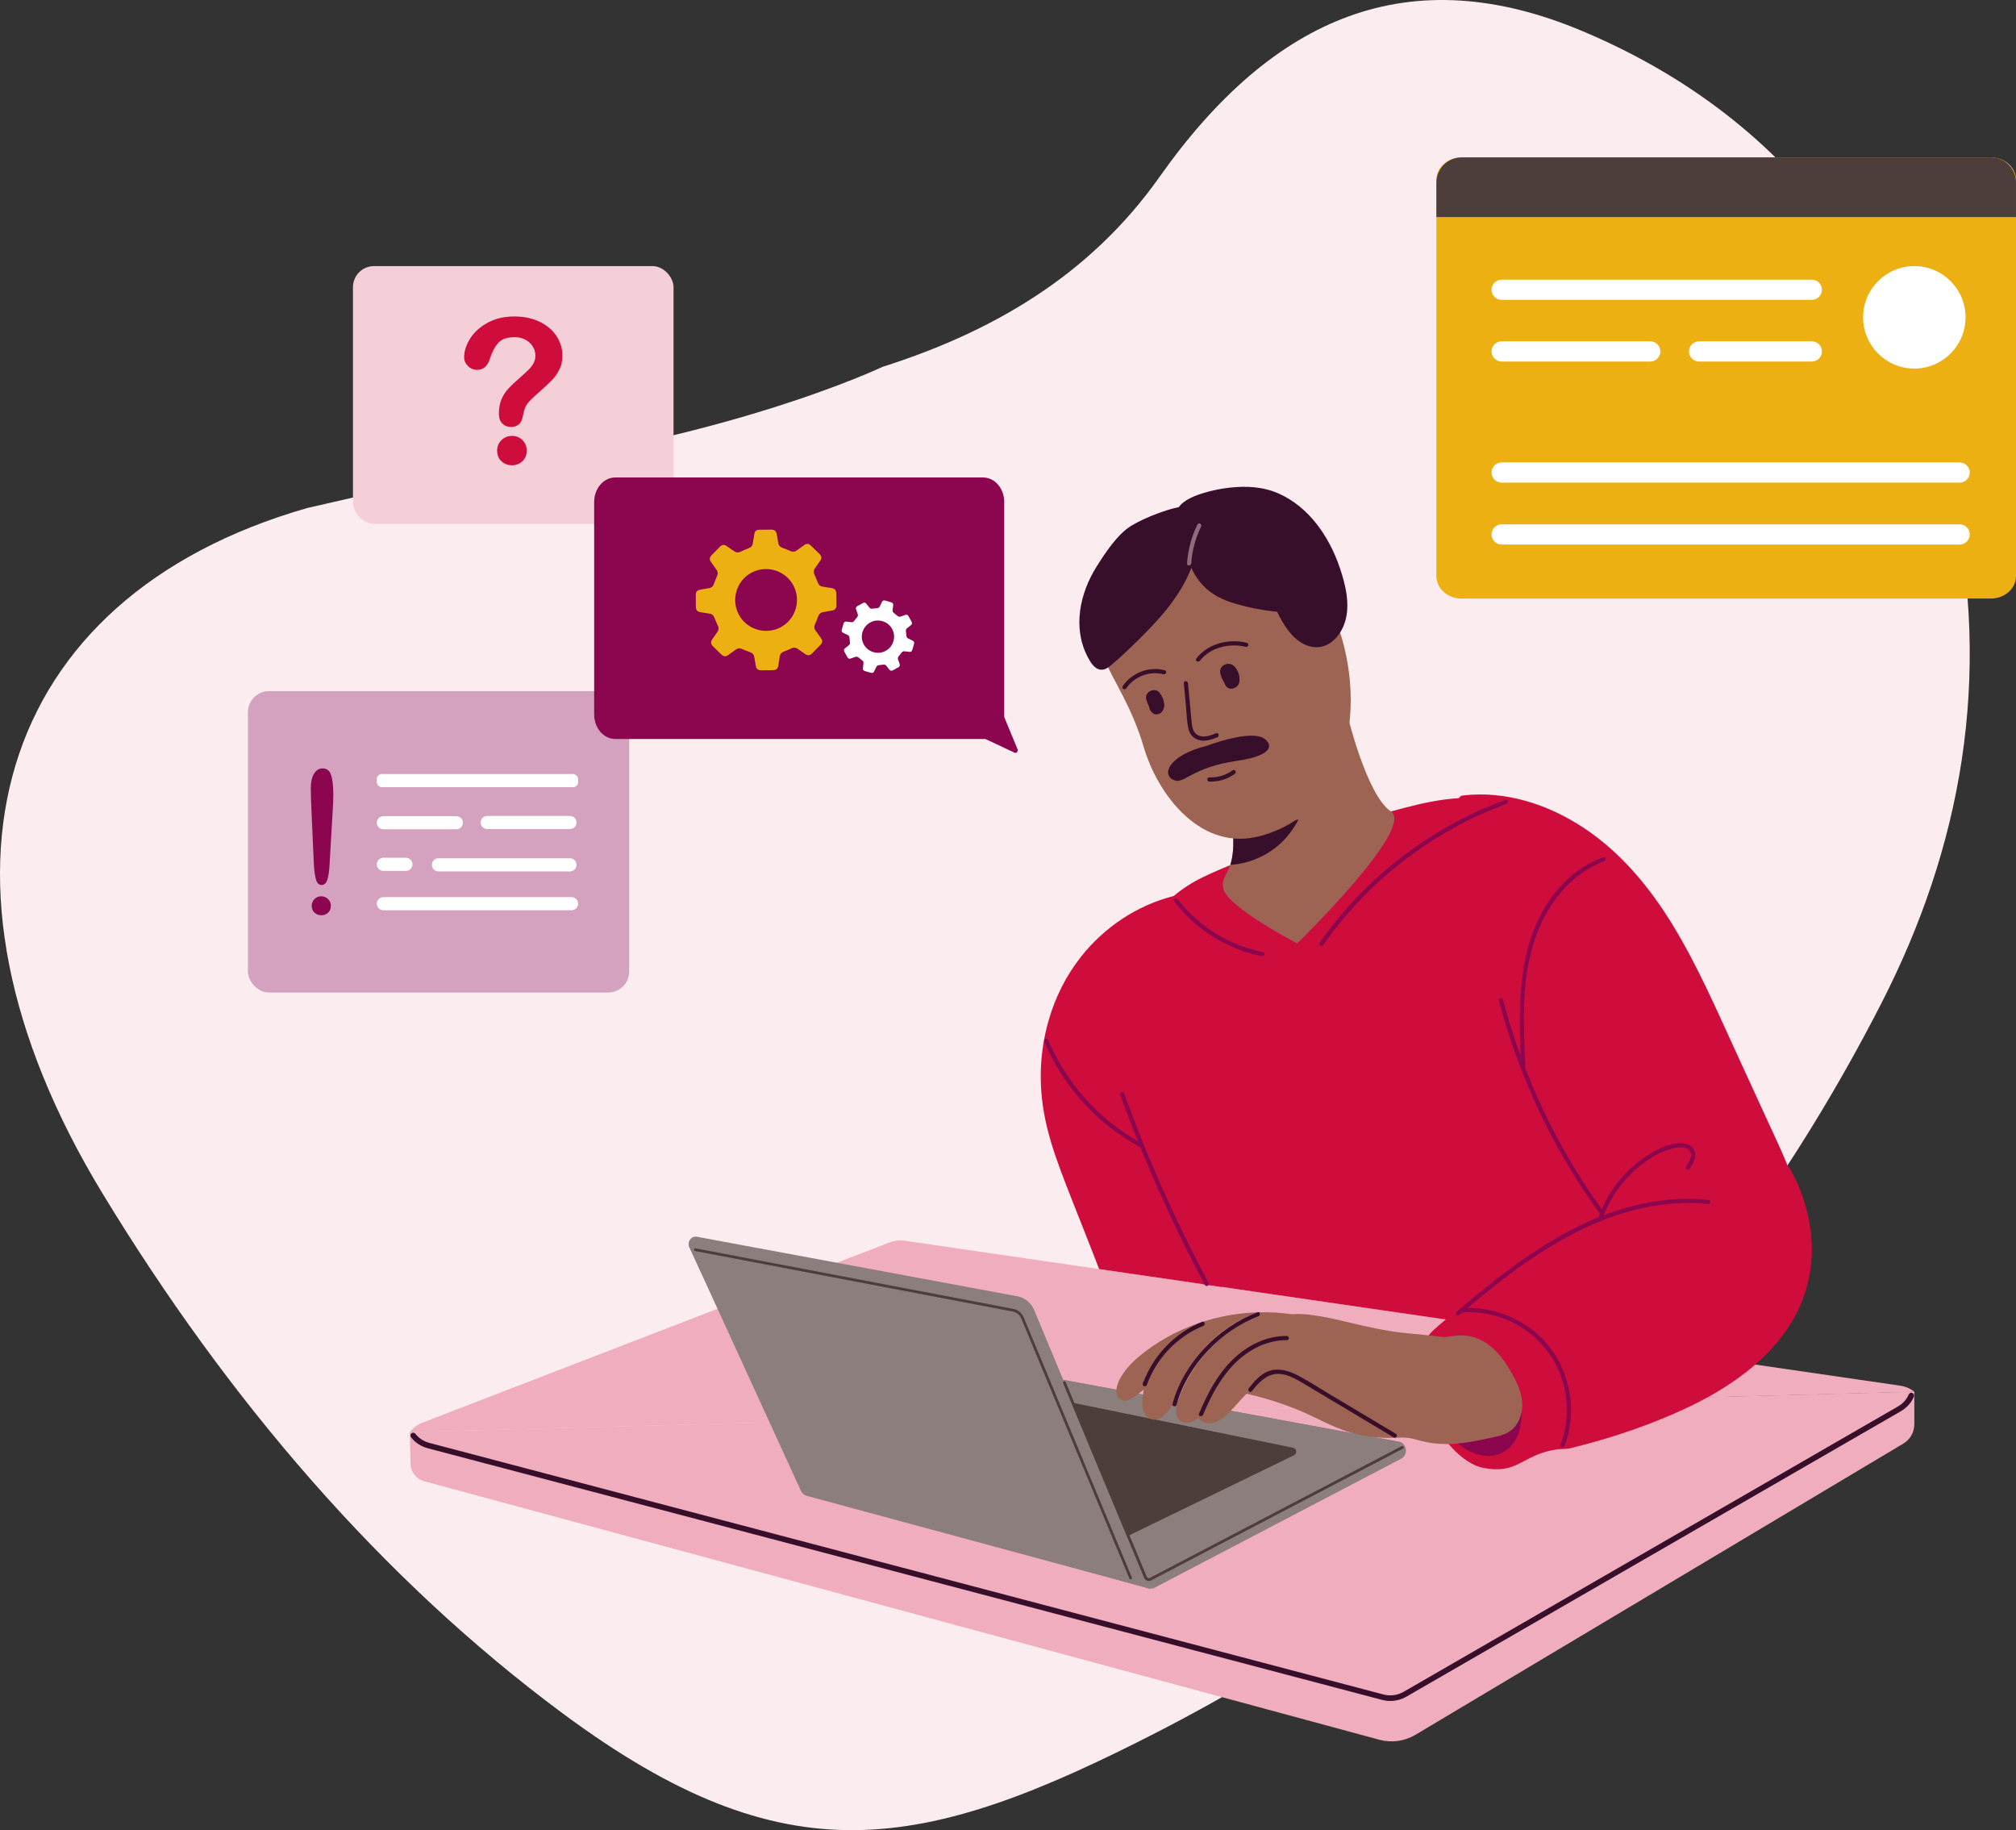 <svg xmlns="http://www.w3.org/2000/svg" id="Layer_1" width="304.166mm" height="276.083mm" viewBox="0 0 862.202 782.598"><rect x="0" y="0" width="862.202" height="782.598" fill="#333333" stroke="none"/><defs><style>.cls-1{fill:#380f2b;}.cls-2{fill:#efadbd;}.cls-3{fill:#8c054f;}.cls-4{fill:#fbecef;}.cls-5{fill:#cf0d3d;}.cls-6{fill:#cf0d3d;}.cls-7{fill:#edb012;}.cls-8{fill:#9d6353;}.cls-9{fill:#8c054f;}.cls-10{fill:#fff;}.cls-11{fill:#8f6e7b;}.cls-12{fill:#4d3e3c;}.cls-13{fill:#f5cfd8;}.cls-14{fill:#8c7e7d;}.cls-15{fill:#d4a2be;}</style></defs><path class="cls-4" d="M198.737,201.823h0l-67.332,15.411C-1.939,255.471-38.717,374.393,43.793,510.255c53.634,88.313,119.236,164.903,197.062,222.565,95.193,70.518,153.293,59.59,254.101,7.846,128.072-65.748,235.686-167.175,309.683-311.672,34.003-66.391,47.529-138.637,30.298-217.216-21.988-100.279-77.319-164.347-157.992-198.406-73.86-31.174-132.221-6.798-181.043,62.287-30.153,42.682-72.272,66.521-118.531,81.238,0,0-67.739,32.3-178.634,44.928Z"></path><path class="cls-7" d="M614.314,76.88v169.489c0,5.287,4.818,9.573,10.761,9.573h226.367c5.942,0,10.761-4.287,10.761-9.573V76.88c0-5.286-4.819-9.573-10.761-9.573h-226.367c-5.942,0-10.761,4.287-10.761,9.573Z"></path><rect class="cls-13" x="150.957" y="113.79" width="137.098" height="110.2" rx="9" ry="9" transform="translate(439.012 337.779) rotate(180)"></rect><path class="cls-12" d="M614.314,78.068v14.754h247.888v-14.754c0-5.942-4.819-10.761-10.761-10.761h-226.367c-5.942,0-10.761,4.819-10.761,10.761Z"></path><circle class="cls-10" cx="818.717" cy="135.697" r="21.907"></circle><path class="cls-10" d="M642.221,128.22h132.661c2.385,0,4.318-1.933,4.318-4.318h0c0-2.385-1.933-4.318-4.318-4.318h-132.661c-2.385,0-4.318,1.933-4.318,4.318h0c0,2.385,1.933,4.318,4.318,4.318Z"></path><path class="cls-10" d="M642.221,206.378h195.881c2.385,0,4.318-1.933,4.318-4.318h0c0-2.385-1.933-4.318-4.318-4.318h-195.881c-2.385,0-4.318,1.933-4.318,4.318h0c0,2.385,1.933,4.318,4.318,4.318Z"></path><path class="cls-10" d="M642.221,232.856h195.881c2.385,0,4.318-1.933,4.318-4.318h0c0-2.385-1.933-4.318-4.318-4.318h-195.881c-2.385,0-4.318,1.933-4.318,4.318h0c0,2.385,1.933,4.318,4.318,4.318Z"></path><path class="cls-10" d="M726.645,154.593h48.236c2.385,0,4.318-1.933,4.318-4.318h0c0-2.385-1.933-4.318-4.318-4.318h-48.236c-2.385,0-4.318,1.933-4.318,4.318h0c0,2.385,1.933,4.318,4.318,4.318Z"></path><path class="cls-10" d="M642.221,154.593h63.566c2.385,0,4.318-1.933,4.318-4.318h0c0-2.385-1.933-4.318-4.318-4.318h-63.566c-2.385,0-4.318,1.933-4.318,4.318h0c0,2.385,1.933,4.318,4.318,4.318Z"></path><path class="cls-6" d="M198.489,152.896c0-2.662.855-5.359,2.564-8.091,1.709-2.732,4.203-4.995,7.482-6.788,3.279-1.793,7.104-2.69,11.475-2.69,4.063,0,7.65.75,10.761,2.249,3.111,1.499,5.513,3.538,7.209,6.116,1.695,2.579,2.543,5.38,2.543,8.407,0,2.382-.483,4.47-1.45,6.263-.967,1.793-2.116,3.342-3.447,4.645-1.331,1.303-3.72,3.496-7.167,6.578-.953.869-1.716,1.633-2.291,2.291-.575.659-1.002,1.261-1.282,1.808-.28.546-.497,1.093-.652,1.639-.154.546-.385,1.507-.694,2.879-.532,2.915-2.2,4.372-5.002,4.372-1.457,0-2.683-.476-3.678-1.429-.995-.952-1.492-2.368-1.492-4.245,0-2.354.364-4.393,1.093-6.116.729-1.723,1.695-3.237,2.9-4.54,1.205-1.303,2.83-2.851,4.876-4.645,1.793-1.569,3.09-2.753,3.888-3.552.799-.799,1.471-1.688,2.018-2.669.546-.981.82-2.045.82-3.195,0-2.242-.834-4.133-2.501-5.675-1.667-1.541-3.818-2.312-6.452-2.312-3.082,0-5.352.778-6.809,2.333-1.457,1.555-2.69,3.846-3.699,6.873-.953,3.167-2.76,4.75-5.422,4.75-1.569,0-2.893-.553-3.972-1.66-1.079-1.107-1.618-2.305-1.618-3.594ZM219.002,198.964c-1.709,0-3.202-.553-4.477-1.66-1.275-1.107-1.913-2.655-1.913-4.645,0-1.765.616-3.251,1.849-4.455,1.233-1.204,2.746-1.807,4.54-1.807,1.765,0,3.251.603,4.456,1.807,1.205,1.205,1.807,2.69,1.807,4.455,0,1.962-.63,3.503-1.891,4.624-1.261,1.12-2.718,1.681-4.372,1.681Z"></path><rect class="cls-15" x="106.033" y="295.541" width="163.054" height="128.89" rx="9" ry="9"></rect><rect class="cls-10" x="161.144" y="330.994" width="86.099" height="5.608" rx="2.101" ry="2.101"></rect><path class="cls-10" d="M244.44,389.228h-80.491c-1.549,0-2.804-1.256-2.804-2.804h0c0-1.549,1.256-2.804,2.804-2.804h80.491c1.549,0,2.804,1.255,2.804,2.804h0c0,1.549-1.255,2.804-2.804,2.804Z"></path><path class="cls-10" d="M195.179,354.612h-31.23c-1.549,0-2.804-1.255-2.804-2.804h0c0-1.549,1.256-2.804,2.804-2.804h31.23c1.549,0,2.804,1.256,2.804,2.804h0c0,1.549-1.256,2.804-2.804,2.804Z"></path><path class="cls-10" d="M173.621,372.409h-9.672c-1.549,0-2.804-1.256-2.804-2.804h0c0-1.549,1.256-2.804,2.804-2.804h9.672c1.549,0,2.804,1.255,2.804,2.804h0c0,1.549-1.256,2.804-2.804,2.804Z"></path><path class="cls-10" d="M243.76,372.622h-56.249c-1.549,0-2.804-1.256-2.804-2.804h0c0-1.549,1.256-2.804,2.804-2.804h56.249c1.549,0,2.804,1.255,2.804,2.804h0c0,1.549-1.256,2.804-2.804,2.804Z"></path><path class="cls-10" d="M243.76,354.506h-35.382c-1.549,0-2.804-1.255-2.804-2.804h0c0-1.549,1.255-2.804,2.804-2.804h35.382c1.549,0,2.804,1.255,2.804,2.804h0c0,1.549-1.256,2.804-2.804,2.804Z"></path><path class="cls-9" d="M433.93,321.866c-4.108-1.93-8.216-3.852-12.324-5.782-.114-.05-.234-.078-.355-.078h-158.123c-4.981,0-9.018-4.704-9.018-10.508v-90.821c0-5.804,4.037-10.5,9.018-10.5h157.342c4.981,0,9.018,4.697,9.018,10.5v91.694c0,.17.036.333.099.489,1.859,4.491,3.718,8.982,5.576,13.466.383.929-.411,1.923-1.234,1.54Z"></path><path class="cls-3" d="M134.227,369.604l-1.02-22.952c-.191-4.472-.287-7.683-.287-9.631,0-2.651.462-4.72,1.387-6.205.924-1.485,2.141-2.228,3.649-2.228,1.827,0,3.049.951,3.665,2.851.616,1.901.924,4.641.924,8.218,0,2.108-.074,4.249-.223,6.421l-1.371,23.623c-.149,2.811-.467,4.967-.956,6.469-.489,1.502-1.296,2.252-2.422,2.252-1.147,0-1.944-.726-2.39-2.18-.446-1.454-.765-3.666-.956-6.636ZM137.439,391.385c-1.103,0-2.066-.357-2.889-1.071s-1.234-1.713-1.234-2.997c0-1.121.393-2.075,1.18-2.861s1.749-1.18,2.889-1.18,2.111.393,2.916,1.18c.805.786,1.207,1.74,1.207,2.861,0,1.266-.407,2.261-1.22,2.983-.814.723-1.763,1.085-2.848,1.085Z"></path><path class="cls-7" d="M349.097,277.59c-.605.617-1.203,1.24-1.816,1.849-.902.896-1.819.993-2.863.285-1.081-.733-2.155-1.475-3.212-2.241-.854-.619-1.714-.71-2.678-.261-1.141.531-2.304,1.02-3.472,1.49-.908.365-1.425,1.005-1.575,1.961-.205,1.313-.408,2.626-.623,3.937-.227,1.387-.884,1.947-2.295,1.965-1.661.02-3.323.04-4.985.049-1.394.008-2.09-.567-2.338-1.931-.226-1.242-.451-2.484-.649-3.731-.166-1.044-.729-1.697-1.731-2.054-1.207-.43-2.398-.908-3.573-1.419-.979-.426-1.835-.295-2.673.332-1.045.782-2.108,1.54-3.172,2.297-1.053.748-1.985.676-2.921-.232-1.225-1.187-2.445-2.38-3.655-3.583-.914-.91-.989-1.844-.252-2.918.726-1.058,1.448-2.12,2.194-3.163.598-.836.676-1.677.234-2.617-.555-1.179-1.067-2.38-1.557-3.588-.376-.926-1.011-1.47-2.005-1.617-1.292-.191-2.582-.4-3.871-.612-1.421-.234-1.986-.894-2.004-2.342-.021-1.684-.034-3.367-.043-5.051-.006-1.289.588-2.003,1.879-2.239,1.263-.231,2.529-.454,3.797-.654,1.044-.165,1.701-.727,2.06-1.726.432-1.206.904-2.4,1.414-3.574.425-.978.301-1.832-.331-2.671-.786-1.042-1.538-2.11-2.298-3.172-.728-1.018-.677-1.981.183-2.876,1.213-1.261,2.438-2.512,3.676-3.749.867-.867,1.786-.945,2.814-.251,1.064.717,2.124,1.443,3.163,2.196.875.635,1.746.719,2.736.25,1.197-.567,2.423-1.077,3.657-1.56.963-.376,1.505-1.031,1.655-2.048.191-1.292.397-2.583.612-3.871.227-1.361.869-1.906,2.257-1.925,1.661-.023,3.323-.04,4.985-.049,1.434-.008,2.117.562,2.372,1.969.225,1.242.452,2.484.657,3.729.171,1.037.722,1.701,1.728,2.06,1.185.423,2.353.902,3.504,1.413.993.441,1.87.349,2.734-.305,1.023-.774,2.073-1.513,3.118-2.259,1.049-.749,1.945-.694,2.861.191,1.243,1.201,2.477,2.411,3.703,3.629.919.914.999,1.848.264,2.917-.74,1.076-1.48,2.151-2.241,3.212-.582.812-.678,1.635-.258,2.557.549,1.206,1.066,2.429,1.553,3.662.371.937,1.018,1.461,2.009,1.607,1.271.187,2.538.394,3.806.602,1.415.232,2.002.907,2.022,2.329.024,1.683.042,3.367.051,5.051.007,1.32-.555,1.996-1.871,2.241-1.284.24-2.571.469-3.86.681-1.015.167-1.661.718-2.018,1.689-.45,1.223-.943,2.432-1.46,3.628-.412.953-.29,1.795.322,2.614.781,1.046,1.542,2.107,2.3,3.171.727,1.02.658,1.964-.207,2.873-.595.626-1.208,1.236-1.813,1.853ZM318.174,247.306c-5.083,5.241-4.987,13.67.213,18.714,5.242,5.084,13.671,4.989,18.714-.21,5.083-5.241,4.987-13.67-.213-18.714-5.242-5.084-13.671-4.989-18.714.21Z"></path><path class="cls-10" d="M383.041,285.992c-.395.217-.788.439-1.186.651-.586.312-1.059.223-1.474-.289-.43-.529-.856-1.062-1.268-1.604-.334-.438-.75-.613-1.3-.534-.65.094-1.305.163-1.96.222-.509.046-.864.288-1.082.744-.3.625-.599,1.251-.904,1.874-.322.659-.735.84-1.443.637-.834-.24-1.667-.48-2.499-.726-.698-.206-.959-.598-.878-1.317.074-.655.148-1.31.237-1.962.074-.547-.109-.958-.556-1.287-.538-.396-1.062-.815-1.573-1.247-.425-.36-.873-.424-1.387-.236-.64.234-1.286.453-1.931.671-.639.216-1.094.039-1.425-.556-.434-.778-.864-1.558-1.288-2.341-.32-.592-.217-1.071.313-1.497.522-.42,1.043-.842,1.573-1.251.425-.328.591-.737.511-1.273-.1-.673-.175-1.35-.238-2.028-.049-.52-.284-.887-.759-1.11-.617-.29-1.231-.588-1.843-.889-.675-.331-.858-.746-.649-1.472.243-.845.49-1.688.739-2.531.191-.645.595-.913,1.276-.836.666.075,1.332.154,1.996.244.546.075.96-.107,1.29-.553.398-.538.813-1.063,1.245-1.574.36-.425.426-.87.236-1.385-.236-.639-.451-1.286-.671-1.931-.211-.618-.04-1.092.524-1.41.796-.448,1.597-.889,2.402-1.321.564-.303,1.035-.203,1.444.298.424.519.844,1.041,1.25,1.574.342.449.765.622,1.33.537.684-.103,1.373-.174,2.063-.229.538-.043.907-.289,1.135-.775.29-.617.587-1.231.889-1.843.319-.646.721-.822,1.418-.623.834.239,1.667.48,2.499.726.718.212.974.6.889,1.341-.074.655-.148,1.31-.233,1.963-.071.544.105.959.554,1.29.529.39,1.041.805,1.539,1.234.43.37.882.456,1.413.259.628-.233,1.264-.444,1.898-.66.637-.216,1.077-.054,1.401.526.441.787.875,1.578,1.305,2.371.322.595.222,1.074-.307,1.498-.532.426-1.064.853-1.603,1.268-.413.318-.585.715-.514,1.239.093.686.167,1.375.225,2.064.044.524.289.884.763,1.106.607.285,1.21.579,1.812.874.672.329.864.755.66,1.469-.241.845-.486,1.69-.735,2.533-.195.661-.578.914-1.273.839-.678-.073-1.356-.152-2.032-.24-.532-.069-.938.109-1.263.541-.409.544-.837,1.074-1.276,1.594-.35.414-.415.854-.233,1.355.233.64.454,1.286.672,1.931.21.619.033,1.081-.536,1.405-.392.223-.79.436-1.185.653ZM372.14,266.199c-3.33,1.855-4.55,6.083-2.71,9.387,1.855,3.33,6.083,4.552,9.386,2.711,3.33-1.855,4.55-6.083,2.71-9.387-1.855-3.33-6.083-4.552-9.386-2.712Z"></path><path class="cls-2" d="M175.259,612.438l.335,13.57c.096,3.467,2.451,6.468,5.799,7.377l408.531,110.559c5.237,1.411,10.808.645,15.459-2.128l208.636-124.512c2.917-1.746,4.699-4.878,4.699-8.274v-13.881l-643.458,17.289Z"></path><path class="cls-2" d="M175.259,612.438l643.458-17.289c-1.626-1.327-3.67-2.272-6.074-2.618l-84.578-12.315-205.539-29.914-8.333-1.208-44.119-6.42-83.287-12.123c-2.116-.311-4.28-.06-6.277.705l-199.716,77.046c-2.391.92-4.232,2.379-5.535,4.137Z"></path><path class="cls-2" d="M175.259,612.438c.167.227.347.442.538.646,1.483,1.71,3.551,3.049,6.157,3.742l409.739,108.909c3.24.861,6.695.407,9.577-1.279l212.294-123.531c2.2-1.279,3.778-3.001,4.758-4.926.143-.275.275-.562.394-.849l-643.458,17.289Z"></path><path class="cls-1" d="M594.591,727.351c2.418,0,4.821-.626,6.913-1.841l211.383-122c2.606-1.507,4.555-3.679,5.637-6.28.253-.61-.036-1.31-.646-1.563-.607-.252-1.31.035-1.563.645-.878,2.113-2.478,3.886-4.625,5.128l-211.384,122.001c-2.577,1.496-5.721,1.909-8.633,1.143l-407.984-107.56c-2.494-.656-4.576-2.006-6.021-3.902-.399-.525-1.148-.629-1.675-.227-.525.4-.626,1.151-.225,1.676,1.771,2.324,4.3,3.971,7.313,4.765l407.984,107.56c1.156.305,2.343.455,3.527.455Z"></path><path class="cls-14" d="M346.41,639.175l144.827,40.002c.877.249,1.793.141,2.601-.274l105.419-55.143c2.34-1.232,2.594-4.24,1.167-5.985-.52-.641-1.248-1.106-2.174-1.279l-152.651-28.124c-.707-.12-1.427-.036-2.088.252l-97.594,43.252c-1.028.464-1.693,1.275-2.005,2.191-.71,1.971.186,4.465,2.5,5.107Z"></path><path class="cls-14" d="M343.91,634.068c.447.552,1.066.977,1.858,1.187l144.826,40.014c.865.236,1.792.141,2.601-.287l105.419-55.143c.919-.478,1.51-1.226,1.809-2.065-.52-.641-1.248-1.106-2.174-1.279l-152.651-28.124c-.707-.12-1.427-.036-2.088.252l-97.594,43.252c-1.028.464-1.693,1.275-2.005,2.191Z"></path><path class="cls-14" d="M294.541,532.235c.029.358.118.717.282,1.065l48.512,103.466,144.364,41.474,4.269,1.229-49.631-119.166c-1.31-3.154-4.018-5.395-7.227-5.988l-137.102-25.472c-2.018-.376-3.656,1.437-3.468,3.393Z"></path><path class="cls-14" d="M294.541,532.235c.029.366.118.733.281,1.089l47.692,104.123c.489,1.067,1.393,1.861,2.483,2.181l141.687,38.336-47.395-113.901c-1.309-3.186-4.029-5.464-7.226-6.056l-137.108-25.724c-.146-.029-.28-.045-.414-.048Z"></path><path class="cls-12" d="M552.99,619.072l-94.132-19.213,23.682,56.861,70.857-34.416c1.479-.719,1.204-2.904-.408-3.233Z"></path><path class="cls-12" d="M491.317,676.053c.341,0,.681-.081.988-.242l107.754-56.377c.293-.153.406-.514.253-.807-.154-.292-.518-.406-.807-.252l-107.754,56.377c-.233.122-.497.141-.751.051-.249-.09-.443-.274-.544-.52l-34.688-83.287c-.127-.305-.48-.449-.782-.322-.305.127-.448.477-.322.782l34.688,83.287c.23.55.682.981,1.242,1.184.234.085.479.126.723.126Z"></path><path class="cls-12" d="M483.555,675.396c.075,0,.151-.014.224-.045.296-.124.436-.466.314-.763l-46.267-111.258c-.79-1.897-2.462-3.258-4.473-3.641l-135.851-25.877c-.308-.059-.619.147-.679.465-.06.317.148.623.464.682l135.851,25.877c1.625.309,2.977,1.41,3.616,2.943l46.267,111.258c.093.224.309.359.536.359Z"></path><path class="cls-5" d="M446.461,475.695c1.495,8.525,4.173,16.799,7.186,24.905,3.18,8.549,6.612,17.002,9.947,25.491,1.662,4.244,3.336,8.489,4.998,12.733.49,1.243.956,2.558,1.482,3.85l44.119,6.42,8.333,1.208c-.873-1.949-1.746-3.898-2.606-5.846-2.965-6.624-5.954-13.248-8.776-19.943-10.031-23.745-18.317-49.295-15.925-75.431,1.159-12.65,5.787-24.271,9.589-36.275,1.841-5.799,3.36-11.705,3.981-17.779.06-.658.132-1.351.179-2.045.06-.789.084-1.602.036-2.403-.083-1.399-.382-2.774-1.124-3.969-.921-1.506-2.487-2.583-4.197-2.81-.371-.478-.969-.801-1.722-.646-.024.012-.06.012-.096.024-15.603,3.934-29.628,13.355-39.563,25.957-6.348,8.047-10.952,17.253-13.773,27.021-.347,1.148-.658,2.308-.933,3.479-.969,3.933-1.662,7.939-2.068,11.98-.801,8.023-.455,16.129.932,24.08Z"></path><path class="cls-5" d="M478.169,443.545c-.167,19.25,4.448,38.2,11.478,56.027,6.767,17.169,15.591,33.417,24.546,49.523l8.333,1.208,205.539,29.914c.048-3.778-.072-7.556-.358-11.322-1.494-20.326-7.078-40.041-13.021-59.434-6.157-20.074-12.41-40.113-18.616-60.163-6.098-19.716-11.98-39.551-19.201-58.896-3.288-8.8-6.648-17.743-11.095-26.041-3.993-7.437-9.374-14.264-16.918-18.317-14.993-8.046-33.31-4.532-48.913-.418-19.632,5.189-39.013,11.346-58.059,18.389-9.242,3.42-18.651,6.791-27.511,11.119-4.519,2.2-8.68,4.866-12.41,8.023-2.965,2.523-5.679,5.368-8.094,8.561-11.083,14.634-15.531,33.74-15.699,51.83Z"></path><path class="cls-5" d="M621.507,376.976c3.044,9.118,6.237,18.192,9.456,27.25,6.42,18.063,13.2,36.008,20.873,53.58,7.578,17.354,16.052,34.345,25.944,50.504,9.827,16.054,21.075,31.287,33.972,45.015,6.164,6.561,13.366,13.364,22.574,14.989,8.434,1.488,16.901-1.415,23.496-6.67,15.389-12.261,15.811-34.36,10.724-51.749-2.95-10.085-7.534-19.607-11.908-29.13-4.74-10.319-9.479-20.638-14.219-30.957-8.439-18.373-16.513-37.064-27.084-54.345-9.93-16.233-22.269-31.115-38.288-41.639-15.12-9.935-33.323-15.84-51.515-13.647-.726.088-1.218.516-1.481,1.047-2.764,1.798-4.599,4.657-5.634,7.799-2.985,9.06.199,19.298,3.088,27.953Z"></path><path class="cls-5" d="M634.329,627.694c14.527,2.774,16.344-4.926,29.496-7.568.705-.143,1.447-.263,2.224-.371.12-.024.251-.036.383-.048.646-.06,1.315-.072,2.009-.084,1.004-.024,2.045-.06,3.132-.323,20.72-5.058,36.431-11.131,47.956-16.392,86.885-39.671,45.697-104.557,44.955-104.545-35.629.957-60.486,9.529-77.034,17.719-.789.383-1.554.777-2.296,1.16-.084.036-.167.084-.251.132-.455.227-.909.466-1.339.705-.179.084-.347.168-.514.263-.418.227-.825.454-1.232.67-.119.072-.227.132-.347.191-3.969,2.248-7.544,4.711-10.892,7.401-.096.072-.191.155-.287.239-2.284,1.829-4.448,3.778-6.552,5.823-1.411,1.363-2.774,2.774-4.137,4.221-11.681,12.482-19.823,15.304-28.575,19.584-.442.215-.885.43-1.327.658-.55.287-1.1.574-1.65.849l-.012.012c-.873.466-1.734.957-2.63,1.47-.132.084-.275.155-.407.251-.191.108-.371.215-.562.335-.442.263-.885.538-1.327.825-.119.084-.251.155-.37.239-2.989,1.949-6.157,4.388-9.637,7.64-17.946,16.786,4.233,55.692,21.222,58.944Z"></path><ellipse class="cls-3" cx="630.488" cy="596.841" rx="18.367" ry="27.158" transform="translate(-195.93 330.819) rotate(-25.586)"></ellipse><path class="cls-3" d="M684.328,519.154c-15.497-21.351-27.878-44.92-36.671-69.795-2.492-7.049-4.686-14.199-6.594-21.427-.295-1.117,1.435-1.593,1.729-.477,6.718,25.449,17.106,49.877,30.797,72.358,3.843,6.31,7.948,12.457,12.287,18.436.679.935-.876,1.831-1.549.905h0Z"></path><path class="cls-3" d="M686.105,368.312c-11.192,4.056-19.784,12.991-25.345,23.32-6.48,12.035-8.603,25.741-8.977,39.261-.232,8.353.167,16.706.576,25.047.056,1.154-1.737,1.151-1.793,0-1.323-27.016-2.076-57.818,18.392-78.544,4.715-4.774,10.355-8.524,16.671-10.813,1.087-.394,1.555,1.339.477,1.729h0Z"></path><path class="cls-3" d="M730.558,514.886c-31.742-3.345-61.333,12.149-85.888,30.729-7.023,5.314-13.806,10.935-20.53,16.62-.88.744-2.1-.571-1.216-1.318,23.968-20.264,49.957-40.515,81.543-46.583,8.613-1.655,17.434-2.16,26.163-1.24,1.142.12,1.078,1.913-.072,1.792h0Z"></path><path class="cls-3" d="M683.644,520.593c2.86-8.116,7.705-15.469,14.081-21.258,3.133-2.845,6.615-5.331,10.359-7.308,3.76-1.985,8.491-3.904,12.818-2.926,1.971.446,3.626,1.767,4.019,3.819.489,2.549-.884,4.804-2.265,6.82-.648.946-2.203.05-1.549-.905,1.375-2.007,3.611-5.606.778-7.445-2.045-1.327-5.139-.706-7.323-.107-4.777,1.311-9.274,4.161-13.12,7.23-7.328,5.848-12.953,13.712-16.069,22.555-.381,1.081-2.114.616-1.729-.477h0Z"></path><path class="cls-3" d="M644.361,343.742c-24.519,8.974-46.775,23.873-64.503,43.034-5.027,5.433-9.675,11.202-13.92,17.265-.657.939-2.213.043-1.549-.905,15.241-21.775,35.702-39.781,59.229-52.15,6.545-3.441,13.322-6.432,20.266-8.973,1.085-.397,1.554,1.335.477,1.729h0Z"></path><path class="cls-3" d="M539.64,408.858c-14.834-2.959-28.234-11.364-37.456-23.333-.704-.914.853-1.808,1.548-.905,8.937,11.599,22.04,19.648,36.385,22.509,1.131.226.652,1.955-.477,1.729h0Z"></path><path class="cls-3" d="M480.751,467.504c7.866,21.714,16.933,42.985,27.176,63.685,2.894,5.849,5.883,11.65,8.959,17.405.544,1.018-1.004,1.925-1.549.905-10.912-20.422-20.688-41.445-29.26-62.955-2.451-6.15-4.8-12.34-7.055-18.564-.394-1.087,1.339-1.555,1.729-.477h0Z"></path><path class="cls-3" d="M487.524,490.496c-14.205-7.709-26.272-19.191-34.694-32.986-2.385-3.906-4.444-7.989-6.219-12.206-.447-1.062,1.288-1.526,1.729-.477,6.139,14.583,16.254,27.471,28.909,36.963,3.545,2.659,7.285,5.044,11.18,7.158,1.015.551.111,2.1-.905,1.548h0Z"></path><path class="cls-3" d="M667.426,617.82c3.925-10.459,3.498-22.359-1.137-32.53-4.557-9.999-13.136-17.716-23.415-21.526-5.74-2.128-11.848-3.011-17.952-2.541-1.151.089-1.145-1.705,0-1.793,11.237-.865,22.566,2.842,31.292,9.936,8.993,7.311,14.433,18.148,15.498,29.638.604,6.524-.253,13.158-2.555,19.294-.402,1.071-2.136.607-1.729-.477h0Z"></path><path class="cls-8" d="M523.148,379.842c1.542,8.011,31.648,23.566,31.648,23.566,0,0,50.694-49.389,40.077-56.419-10.629-7.03-19.066-42.981-19.066-42.981,0,0-54.489,10.661-49.706,40.958.502,3.228.861,6.062,1.076,8.585.741,8.429.024,13.176-1.004,16.296h-.012c-1.554,4.687-3.838,5.703-3.013,9.995Z"></path><path class="cls-1" d="M526.173,369.847c5.535-.347,20.505-2.87,29.161-19.369l-28.157,3.073c.741,8.429.024,13.176-1.004,16.296Z"></path><path class="cls-8" d="M474.632,258.61s-4.517,17.27-1.594,24.71c2.922,7.439,10.952,18.599,16.207,36.4,5.905,20.001,24.428,44.957,50.216,37.651,44.165-12.512,44.952-68.752,27.947-100.635-17.004-31.883-67.535-44.887-92.776,1.875Z"></path><path class="cls-1" d="M503.658,218.428c1.3,3.753,4.999,4.569,7.971,6.05,3.18,1.584,6.253,3.433,9.19,5.524,5.881,4.186,11.179,9.36,15.715,15.281,2.087,2.724,3.994,5.613,5.715,8.641,1.747,3.075,3.212,6.326,4.843,9.476,3.228,6.232,7.858,12.408,14.674,13.279,6.258.8,11.368-4.254,13.402-10.544,2.429-7.509.286-16.116-2.136-23.273-4.698-13.882-13.448-26.083-25.971-31.733-6.73-3.037-14.068-3.401-21.219-2.595-3.677.414-7.326,1.14-10.895,2.216-3.539,1.067-8.682,2.89-10.921,6.302-.305.465-.307.922-.368,1.375-.445.372-.271-.782,0,0Z"></path><path class="cls-8" d="M532.925,595.908c.036.024.084.036.132.048.036.012.084.024.119.024.502.12,1.016.239,1.518.371,7.09,1.674,14.037,3.91,20.78,6.684,7.162,2.953,13.881,6.982,21.294,9.278,6.133,1.913,12.53,2.69,18.938,2.511.395,0,.801-.012,1.196-.036.717-.036,1.423-.072,2.14-.084,1.148-.024,2.283,0,3.42.179,1.65.263,3.264.741,4.878,1.16,3.348.885,6.767,1.375,10.222,1.435,7.03.12,13.989-1.303,20.816-2.798,3.037-.669,6.05-1.327,8.417-3.455,1.877-1.686,3.132-4.053,3.754-6.468,1.542-6.026-.885-12.028-3.802-17.229-3.037-5.404-6.779-10.725-12.255-13.881-2.583-1.494-5.488-2.439-8.477-2.583-2.774-.143-5.571.371-8.345.753-5.296-.765-10.653-1.172-15.974-1.698-9.17-.897-17.946-2.965-26.89-5.117-4.376-1.052-8.776-2.009-13.236-2.607-2.917-.395-5.978-.705-8.931-.371-1.363.155-2.714.443-4.017.921-3.204,1.172-6.122,3.396-7.532,6.576-.478,1.076-.742,2.188-.825,3.312-.048.646-.036,1.279.024,1.913.203,2.128.993,4.209,2.152,6.014.909,1.399,2.212,2.595,1.028,4.232-.49.694-1.16,1.232-1.901,1.686-.059.024-.119.048-.167.084-.275.167-.562.311-.861.454-.024,0-.048.012-.06.024-.347.167-.706.311-1.064.454-3.18,1.255-6.361,2.618-7.604,6.062-.311.825.287,1.877,1.112,2.152Z"></path><path class="cls-8" d="M506.658,608.354c1.853.43,3.671-.49,5.225-1.578.263-.179.514-.37.765-.562.227.442.526.837.909,1.184.598.526,1.399.909,2.415,1.088,4.161.718,7.712-2.463,10.378-5.201,2.104-2.164,4.029-4.519,6.158-6.66l.012-.012c.215-.215.43-.43.657-.634.443-.442.909-.849,1.375-1.255.741-.622,1.518-1.184,2.319-1.686,2.822-1.77,5.99-2.869,9.123-4.053.932-.359,1.889-.717,2.845-1.124.777-.323,1.542-.67,2.284-1.064,1.793-.921,3.419-2.104,4.603-3.754,1.327-1.841,1.746-4.376.861-6.289.108-.347.132-.729.048-1.1,2.618-.383,5.655-1.315,6.863-3.838.957-1.997.096-3.563-1.339-4.627,0-.395-.12-.765-.383-1.052.084-.394.096-.825.012-1.291-.096-.574-.694-1.136-1.255-1.255-.215-.048-.431-.084-.646-.12-.084-.036-.167-.072-.263-.096-2.307-.55-4.639-1.004-6.982-1.351-4.663-.681-9.398-.98-14.12-.849.538.323.61,1.375-.203,1.686-16.81,6.397-30.082,20.863-35.127,38.104v.012c-.49,3.24-.12,6.552,3.467,7.377ZM477.449,595.094c.12,2.965,2.714,4.723,5.464,3.396,1.279-.61,2.511-1.423,3.718-2.295.861-.634,1.71-1.315,2.535-1.973-.072.395-.156.789-.215,1.184-.144.885-.263,1.77-.347,2.666-.263,2.834-.192,6.05,2.284,7.927,3.958,3.013,7.652-.98,10.39-4.866,3.934-14.108,13.224-26.495,25.515-34.434,3.432-2.212,7.09-4.053,10.892-5.512-5.978.191-11.944,1.016-17.755,2.475-.347.072-.694.155-1.04.251-2.128.562-4.245,1.196-6.337,1.925-9.433,3.252-18.353,8.19-25.933,14.658-2.296,1.961-4.424,4.149-6.145,6.66-1.506,2.212-3.145,5.177-3.025,7.939Z"></path><path class="cls-1" d="M596.085,614.67c-10.634-6.357-21.269-12.715-31.904-19.072-2.584-1.545-5.157-3.112-7.756-4.631-2.457-1.436-5.018-2.799-7.849-3.304-6.019-1.073-9.816,2.955-13.224,7.265-.716.905-1.977-.372-1.268-1.268,2.381-3.011,4.992-6.162,8.756-7.427,4.192-1.409,8.653.036,12.397,2.012,4.499,2.374,8.802,5.178,13.167,7.788,4.424,2.645,8.848,5.289,13.272,7.934,5.105,3.052,10.209,6.103,15.314,9.155.99.592.089,2.143-.905,1.549h0Z"></path><path class="cls-1" d="M550.343,573.074c-8.419-.081-16.288,4.007-22.159,9.86-6.199,6.178-10.305,14.087-13.672,22.075-.442,1.047-2.178.587-1.729-.477,3.55-8.419,7.853-16.768,14.479-23.206,6.167-5.992,14.359-10.13,23.082-10.046,1.153.011,1.156,1.804,0,1.793h0Z"></path><path class="cls-1" d="M514.626,566.951c-11.144,4.534-20.091,13.912-24.131,25.237-.315.882-1.876.835-1.761-.238.025-.23.049-.459.074-.689.121-1.136,1.916-1.148,1.794,0-.025.23-.049.459-.074.689-.587-.079-1.174-.159-1.761-.238,4.272-11.974,13.614-21.701,25.384-26.49,1.069-.435,1.534,1.3.477,1.73h0Z"></path><path class="cls-1" d="M508.083,292.151c.519,5.56,1.013,11.122,1.557,16.68.222,2.272.678,4.803,3.064,5.728,2.478.961,5.117-.105,7.435-1.022,1.073-.424,1.539,1.309.477,1.729-2.581,1.021-5.404,2.003-8.172,1.103-2.397-.78-3.776-2.758-4.271-5.162-.601-2.922-.665-6.006-.942-8.972-.314-3.362-.627-6.723-.941-10.085-.107-1.149,1.687-1.141,1.793,0h0Z"></path><path class="cls-1" d="M522.223,289.107c-.344-1.052-.674-2.283-.067-3.425.786-1.478,2.833-2.207,4.382-1.62,1.015.385,1.711,1.147,2.229,1.964.491.774.893,1.572,1.101,2.463.231.988.31,1.942.191,2.984-.079.688-.342,1.372-.921,1.936-.273.266-.587.468-.915.638-.178.103-.368.186-.566.255-.013.004-.026.009-.039.013-.713.24-1.504.256-2.1-.029-1.12-.427-1.633-1.559-2.02-2.566-.518-.831-.975-1.692-1.276-2.612Z"></path><path class="cls-1" d="M491.558,302.767c-.077-.254-.141-.513-.208-.772-.217-.45-.434-.899-.607-1.368-.248-.67-.519-1.384-.602-2.104-.113-.983.405-2.111,1.434-2.807,1.475-.996,3.341-.73,4.213.33.882,1.072,1.525,2.38,1.873,3.706.161.616.326,1.242.287,1.904-.024.41-.059.816-.201,1.226-.216.621-.467,1.012-.886,1.582-.328.447-1.202.876-1.761.958-.631.093-1.328.053-1.788-.266-.882-.611-1.458-1.422-1.754-2.39Z"></path><path class="cls-1" d="M516.188,318.892s18.38-7.02,24.402-3.126c2.747,1.776,5.989,7.021-11.641,9.594-19.092,2.786-22.227,9.711-26.458,8.365-6.159-1.959-3-10.717,13.696-14.833Z"></path><path class="cls-1" d="M528.066,330.938c-3.122,2.262-6.991,3.423-10.842,3.284-1.151-.042-1.156-1.835,0-1.793,3.569.129,7.046-.945,9.937-3.039.392-.284.999-.067,1.227.322.265.453.072.942-.322,1.227h0Z"></path><path class="cls-1" d="M511.629,281.633c4.94-6.446,13.926-8.676,21.614-6.762,1.119.279.645,2.009-.477,1.729-6.821-1.699-15.161.16-19.589,5.938-.693.904-2.251.011-1.548-.905h0Z"></path><path class="cls-1" d="M497.604,288.322c-5.988-1.502-12.401.881-15.898,5.981-.649.946-2.203.05-1.548-.905,3.958-5.773,11.119-8.511,17.923-6.805,1.119.281.645,2.011-.477,1.729h0Z"></path><path class="cls-1" d="M538.298,562.843c-16.35,6.285-30.412,20.894-35.109,37.895-.307,1.111-2.038.639-1.729-.477,4.874-17.642,19.417-32.634,36.362-39.148,1.078-.414,1.545,1.319.477,1.729h0Z"></path><path class="cls-1" d="M465.109,280.78c1.254,2.417,3.122,5.768,6.292,5.598,1.86-.1,3.433-1.679,4.789-2.795,1.272-1.047,2.499-2.147,3.704-3.269,5.386-5.017,10.713-10.194,15.617-15.687,6.959-7.794,13.056-16.874,15.679-26.981,1.086-2.21,1.989-4.489,2.597-6.821.835-3.202.809-6.98-1.859-9.345-2.769-2.455-.749-4.877-4.25-4.957-5.672-.13-18.188,4.814-23.862,8.305-5.935,3.652-11.113,11.573-14.8,17.421-7.165,11.366-10.358,26.091-3.906,38.531Z"></path><path class="cls-1" d="M507.685,237.303c1.03,4.827,3.412,9.402,6.797,12.998,3.824,4.063,8.661,6.322,13.947,7.88,11.038,3.251,22.562,4.425,34.021,3.658.193.191.45.343.796.422,7.39,1.683,9.21-8.041,7.978-13.3-1.504-6.422-6.931-11.015-11.917-14.884-8.971-6.961-20.11-12.525-31.454-14.044-5.775-.773-12.23-.25-17.2,3.063-4.419,2.946-3.95,9.605-2.968,14.209Z"></path><path class="cls-11" d="M513.694,225.171c-2.424,4.921-3.86,10.289-4.222,15.763-.076,1.146-1.87,1.154-1.793,0,.383-5.805,1.897-11.449,4.466-16.668.51-1.035,2.057-.128,1.549.905h0Z"></path></svg>